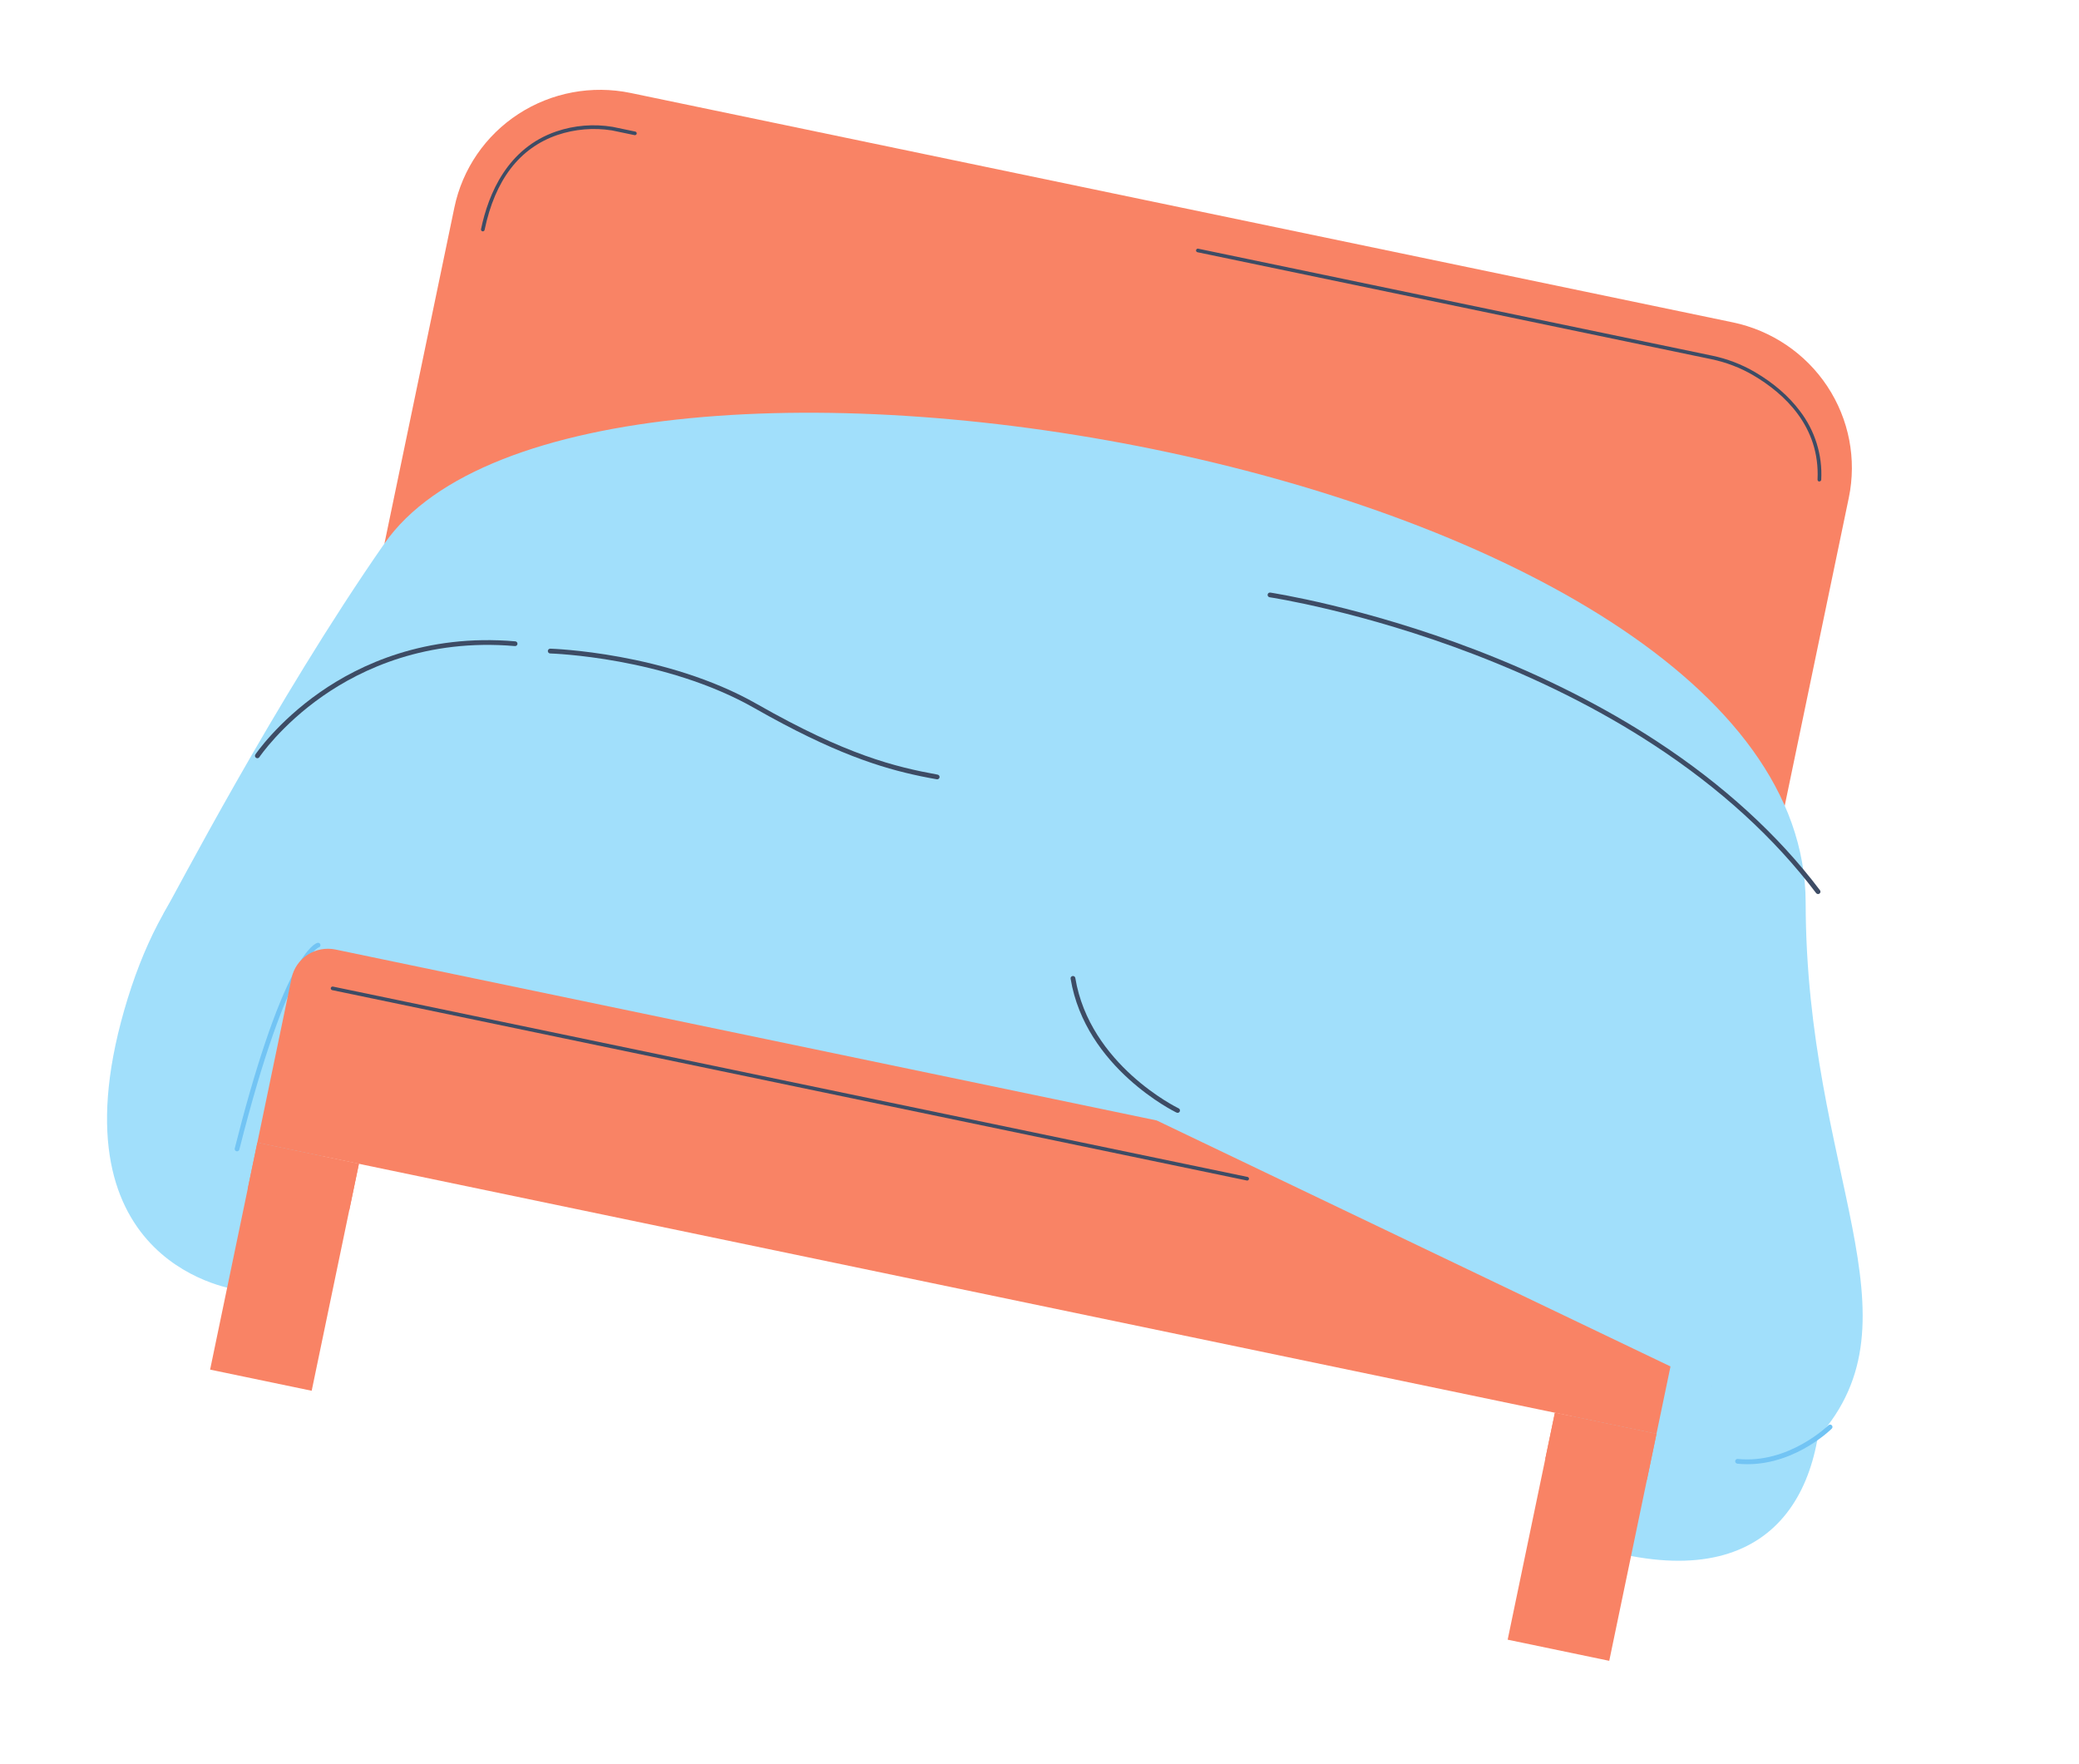 <?xml version="1.0" encoding="UTF-8"?> <svg xmlns="http://www.w3.org/2000/svg" width="165" height="140" viewBox="0 0 165 140" fill="none"> <g clip-path="url(#clip0_64_720)"> <path d="M50.059 7.379L137.521 25.581C140.598 26.222 143.298 28.048 145.025 30.657C146.752 33.267 147.366 36.447 146.731 39.498L141.182 66.164L30.512 43.132L36.062 16.466C36.697 13.415 38.528 10.744 41.153 9.04C43.778 7.336 46.982 6.739 50.059 7.379Z" fill="#F98365"></path> <path d="M144.365 38.211C144.331 38.204 144.3 38.185 144.279 38.157C144.258 38.129 144.247 38.094 144.25 38.059C144.453 33.818 141.584 31.216 139.147 29.781C138.111 29.176 136.983 28.743 135.807 28.502L95.039 20.017C95.001 20.009 94.968 19.987 94.947 19.955C94.926 19.923 94.918 19.884 94.926 19.847C94.934 19.809 94.956 19.777 94.989 19.756C95.021 19.735 95.06 19.728 95.097 19.736L135.856 28.218C137.065 28.466 138.225 28.91 139.29 29.533C140.767 30.402 141.963 31.437 142.844 32.61C144.046 34.174 144.648 36.109 144.542 38.069C144.541 38.089 144.536 38.107 144.527 38.125C144.519 38.142 144.507 38.158 144.492 38.17C144.478 38.183 144.461 38.193 144.442 38.199C144.424 38.205 144.404 38.207 144.385 38.205L144.365 38.211Z" fill="#3D4C65"></path> <path d="M38.289 18.357C38.27 18.353 38.253 18.346 38.237 18.335C38.221 18.324 38.208 18.311 38.197 18.295C38.187 18.279 38.179 18.261 38.176 18.242C38.172 18.224 38.173 18.205 38.177 18.186C38.762 15.372 40.274 11.751 44.163 10.427C45.593 9.943 47.123 9.819 48.617 10.066L50.419 10.441C50.457 10.449 50.49 10.472 50.511 10.503C50.532 10.535 50.539 10.574 50.532 10.612C50.524 10.649 50.502 10.682 50.469 10.702C50.437 10.723 50.398 10.731 50.36 10.723L48.553 10.347C47.107 10.12 45.629 10.245 44.244 10.71C41.232 11.742 39.287 14.274 38.459 18.252C38.45 18.287 38.427 18.318 38.396 18.338C38.364 18.358 38.326 18.364 38.289 18.357V18.357Z" fill="#3D4C65"></path> <path d="M18.955 102.371C18.955 102.371 3.994 100.619 9.857 80.171C15.719 59.723 31.724 56.525 61.307 67.546C90.889 78.568 113.442 74.731 129.164 81.668C144.886 88.605 154.132 128.718 128.895 123.368L122.058 105.222L29.25 85.908L18.955 102.371Z" fill="#A1DFFB"></path> <path d="M12.972 72.511C13.796 71.144 21.768 55.694 30.512 43.132C46.224 20.568 143.255 36.932 143.306 71.624C143.338 93.168 152.808 104.564 144.254 114.103L92.457 88.97L12.972 72.511Z" fill="#A1DFFB"></path> <path d="M137.873 116.149C137.848 116.145 137.825 116.136 137.803 116.124C137.782 116.111 137.764 116.094 137.749 116.074C137.734 116.054 137.723 116.032 137.717 116.008C137.711 115.984 137.71 115.959 137.714 115.934C137.718 115.91 137.726 115.887 137.739 115.866C137.752 115.844 137.769 115.826 137.789 115.812C137.809 115.797 137.832 115.787 137.856 115.781C137.88 115.775 137.905 115.774 137.93 115.778C141.955 116.184 145.078 113.139 145.109 113.109C145.126 113.09 145.147 113.076 145.17 113.066C145.193 113.055 145.218 113.05 145.244 113.049C145.269 113.049 145.294 113.054 145.318 113.063C145.341 113.073 145.363 113.087 145.381 113.104C145.399 113.122 145.413 113.143 145.422 113.167C145.432 113.19 145.437 113.215 145.436 113.24C145.436 113.265 145.431 113.29 145.42 113.313C145.41 113.336 145.395 113.357 145.377 113.374C145.244 113.505 142.1 116.575 137.892 116.156L137.873 116.149Z" fill="#72C4F4"></path> <path d="M93.401 88.292C93.386 88.291 93.371 88.288 93.357 88.283C93.285 88.249 86.143 84.762 84.968 77.661C84.962 77.613 84.975 77.564 85.004 77.526C85.034 77.487 85.077 77.462 85.125 77.454C85.173 77.446 85.223 77.457 85.263 77.485C85.303 77.513 85.331 77.555 85.341 77.602C86.48 84.505 93.45 87.911 93.52 87.944C93.568 87.96 93.608 87.994 93.63 88.039C93.653 88.084 93.656 88.136 93.64 88.183C93.624 88.231 93.59 88.27 93.545 88.292C93.5 88.314 93.447 88.318 93.399 88.302L93.401 88.292Z" fill="#3D4C65"></path> <path d="M18.775 91.363L18.768 91.361C18.743 91.355 18.721 91.345 18.701 91.33C18.681 91.315 18.664 91.297 18.651 91.276C18.638 91.254 18.63 91.231 18.626 91.207C18.622 91.182 18.623 91.157 18.63 91.133C20.249 84.711 21.876 79.867 23.348 77.125C24.45 75.067 25.097 74.841 25.215 74.817C25.263 74.81 25.311 74.821 25.351 74.847C25.391 74.874 25.419 74.915 25.43 74.961C25.441 75.007 25.433 75.056 25.409 75.097C25.385 75.138 25.346 75.169 25.3 75.182C25.272 75.193 24.648 75.429 23.568 77.518C22.576 79.436 20.977 83.369 18.995 91.226C18.983 91.273 18.954 91.313 18.913 91.338C18.872 91.364 18.823 91.373 18.775 91.363V91.363Z" fill="#72C4F4"></path> <path d="M144.251 70.946C144.206 70.936 144.165 70.91 144.137 70.874C140.83 66.497 136.493 62.54 131.246 59.112C127.052 56.368 122.257 53.953 117.012 51.937C108.081 48.504 100.837 47.408 100.766 47.397C100.741 47.393 100.718 47.385 100.696 47.372C100.675 47.359 100.656 47.343 100.641 47.323C100.626 47.303 100.616 47.281 100.609 47.257C100.603 47.233 100.602 47.208 100.605 47.184C100.609 47.159 100.617 47.136 100.63 47.114C100.643 47.093 100.66 47.075 100.68 47.06C100.699 47.045 100.722 47.035 100.746 47.029C100.77 47.023 100.795 47.022 100.82 47.025C100.892 47.04 108.179 48.141 117.148 51.587C122.418 53.614 127.231 56.04 131.454 58.799C136.736 62.251 141.11 66.239 144.443 70.65C144.458 70.67 144.468 70.692 144.475 70.716C144.481 70.74 144.482 70.765 144.479 70.789C144.475 70.814 144.467 70.837 144.454 70.858C144.441 70.879 144.425 70.898 144.405 70.913C144.383 70.929 144.358 70.94 144.332 70.946C144.305 70.951 144.278 70.951 144.251 70.946V70.946Z" fill="#3D4C65"></path> <path d="M20.387 60.166C20.364 60.162 20.342 60.152 20.322 60.139C20.301 60.125 20.282 60.107 20.268 60.086C20.253 60.065 20.244 60.041 20.238 60.016C20.234 59.992 20.234 59.966 20.239 59.941C20.244 59.916 20.255 59.893 20.27 59.872C20.286 59.848 22.009 57.298 25.397 54.932C28.522 52.75 33.748 50.278 40.895 50.895C40.946 50.899 40.992 50.923 41.025 50.962C41.057 51 41.073 51.05 41.069 51.1C41.065 51.15 41.041 51.196 41.002 51.228C40.964 51.26 40.913 51.276 40.863 51.271C33.836 50.664 28.7 53.09 25.627 55.231C22.293 57.556 20.602 60.058 20.585 60.084C20.564 60.115 20.534 60.14 20.499 60.155C20.464 60.17 20.425 60.174 20.387 60.166V60.166Z" fill="#3D4C65"></path> <path d="M73.074 61.599C69.951 60.949 66.174 59.78 59.891 56.202C52.765 52.138 43.758 51.86 43.666 51.857C43.641 51.856 43.616 51.851 43.593 51.841C43.57 51.83 43.549 51.816 43.532 51.797C43.514 51.779 43.501 51.758 43.492 51.734C43.483 51.711 43.478 51.686 43.479 51.661C43.48 51.636 43.485 51.612 43.495 51.589C43.506 51.566 43.52 51.545 43.538 51.528C43.557 51.511 43.578 51.498 43.602 51.489C43.625 51.48 43.651 51.475 43.676 51.476C43.766 51.48 52.865 51.76 60.077 55.871C67.183 59.922 71.055 60.86 74.414 61.472C74.439 61.476 74.462 61.485 74.483 61.499C74.504 61.512 74.522 61.529 74.537 61.55C74.551 61.57 74.561 61.593 74.566 61.617C74.572 61.641 74.572 61.666 74.567 61.69C74.558 61.739 74.53 61.782 74.489 61.811C74.447 61.839 74.396 61.85 74.347 61.841C73.934 61.77 73.51 61.69 73.074 61.599Z" fill="#3D4C65"></path> <path d="M28.485 92.357L20.423 90.679L16.675 108.689L24.737 110.367L28.485 92.357Z" fill="#F98365"></path> <path d="M131.466 113.789L123.404 112.111L119.656 130.12L127.718 131.798L131.466 113.789Z" fill="#F98365"></path> <path d="M28.485 92.357L20.423 90.679L19.664 94.325L27.726 96.003L28.485 92.357Z" fill="#F98365"></path> <path d="M131.466 113.789L123.404 112.111L122.645 115.757L130.707 117.435L131.466 113.789Z" fill="#F98365"></path> <path d="M132.579 108.437L131.465 113.789L20.423 90.679L23.141 77.619C23.299 76.859 23.756 76.193 24.41 75.768C25.065 75.343 25.864 75.194 26.631 75.353L91.802 88.916L132.579 108.437Z" fill="#F98365"></path> <path d="M98.964 93.683L26.354 78.572C26.319 78.562 26.29 78.538 26.271 78.507C26.252 78.476 26.246 78.439 26.253 78.404C26.261 78.369 26.281 78.337 26.311 78.316C26.34 78.295 26.377 78.286 26.413 78.29L99.022 93.401C99.057 93.412 99.087 93.435 99.106 93.466C99.124 93.497 99.13 93.534 99.123 93.569C99.116 93.605 99.095 93.636 99.066 93.657C99.036 93.678 99 93.688 98.964 93.683V93.683Z" fill="#3D4C65"></path> </g> <defs> <clipPath id="clip0_64_720"> <rect width="145.005" height="112.104" fill="white" transform="translate(22.841) rotate(11.756)"></rect> </clipPath> </defs> </svg> 